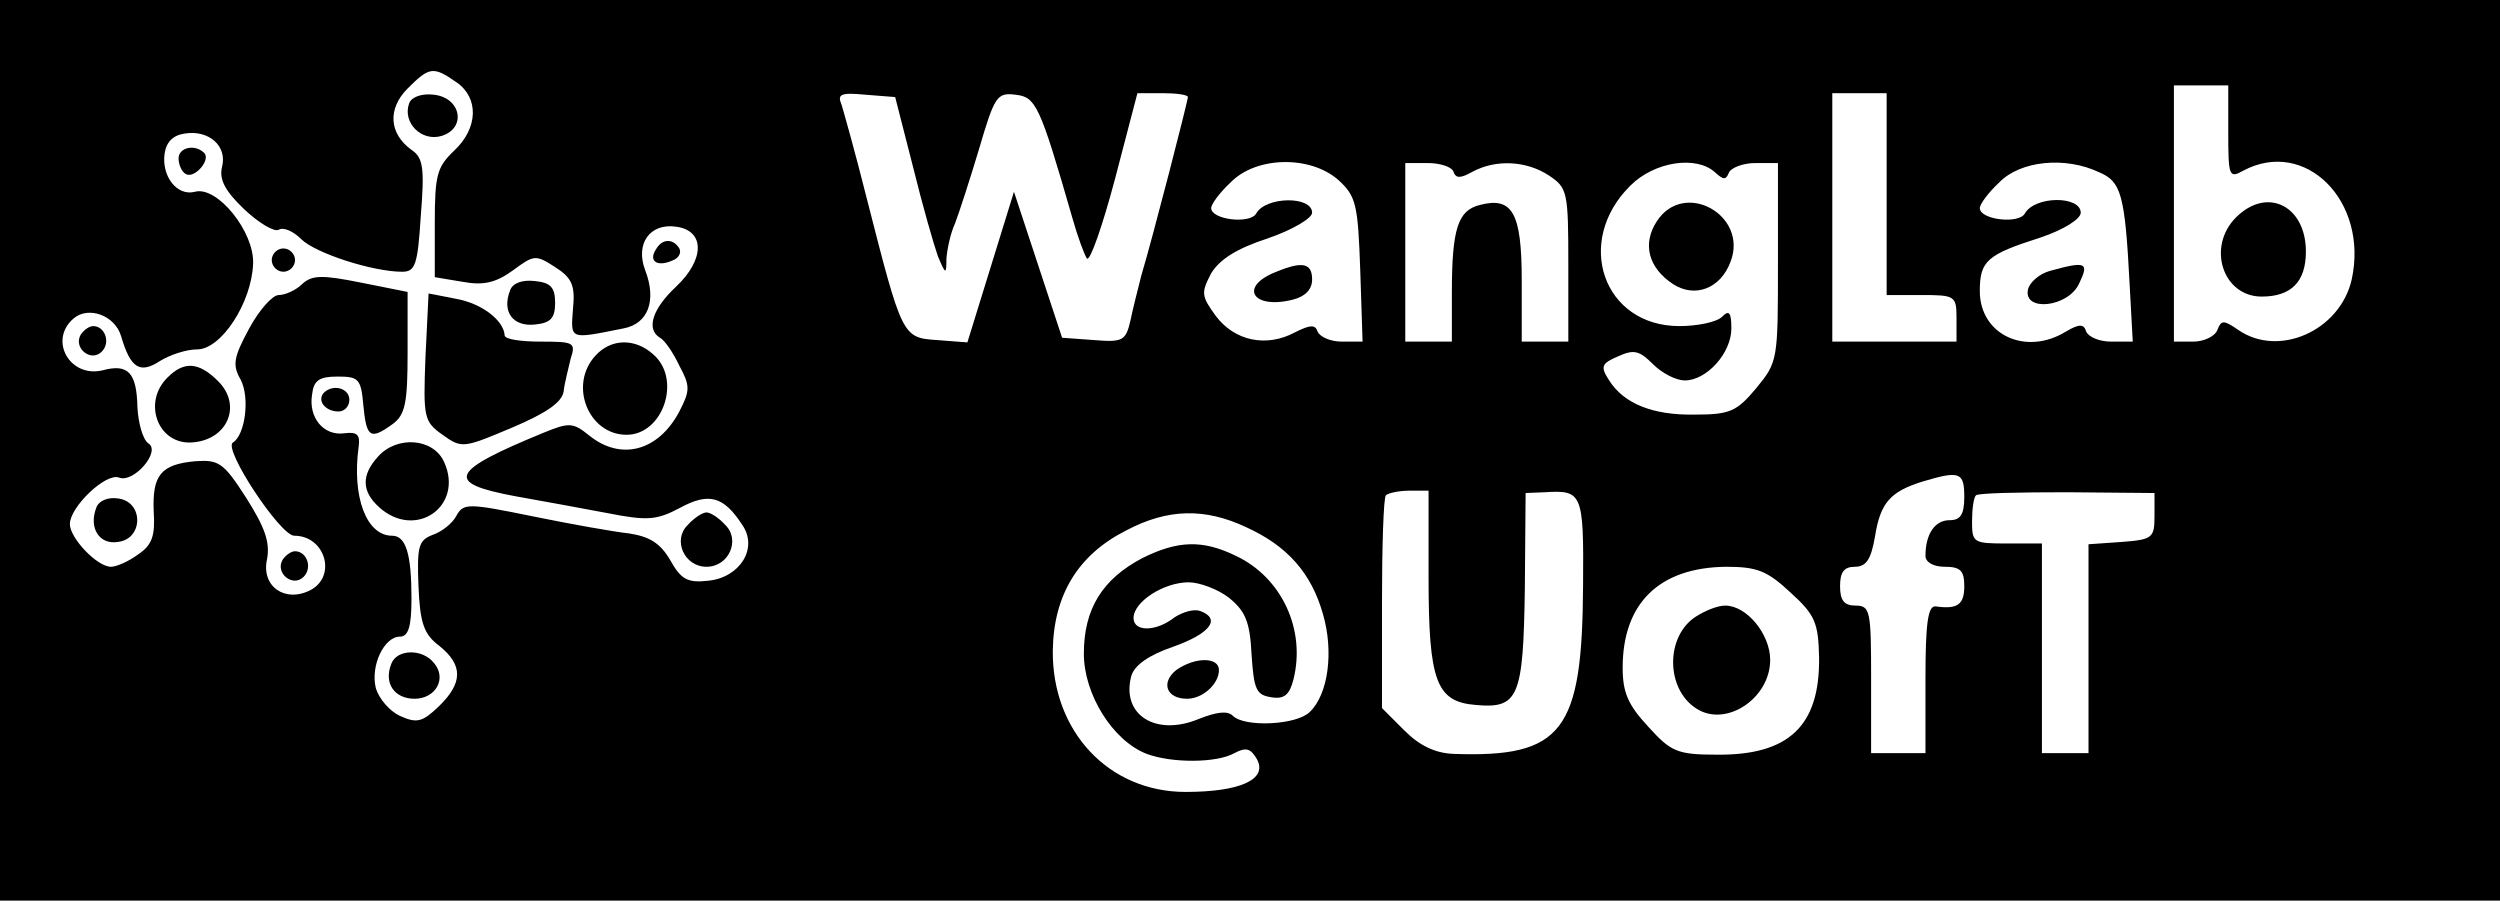 <?xml version="1.0" standalone="no"?>
<!DOCTYPE svg PUBLIC "-//W3C//DTD SVG 20010904//EN"
 "http://www.w3.org/TR/2001/REC-SVG-20010904/DTD/svg10.dtd">
<svg version="1.0" xmlns="http://www.w3.org/2000/svg"
 width="322pt" height="116pt" viewBox="0 0 322 116"
 preserveAspectRatio="xMidYMid meet">

<g transform="translate(0,116) scale(0.1,-0.1)"
fill="#000000" stroke="none">
<path d="M0 580 l0 -580 1610 0 1610 0 0 580 0 580 -1610 0 -1610 0 0 -580z
m588 474 c29 -20 28 -59 -3 -88 -22 -21 -25 -31 -25 -93 l0 -70 36 -6 c27 -5
43 -1 65 15 27 20 29 20 54 4 22 -14 26 -24 23 -54 -3 -40 -5 -39 65 -25 32 6
43 36 28 75 -13 34 6 61 40 56 37 -5 37 -42 0 -77 -31 -29 -39 -55 -21 -66 6
-3 17 -19 25 -36 14 -26 14 -32 0 -59 -27 -51 -75 -64 -116 -31 -21 17 -26 17
-58 4 -122 -50 -129 -65 -38 -82 34 -6 88 -16 120 -22 51 -10 63 -9 93 7 37
20 56 15 80 -22 21 -30 -3 -68 -44 -72 -27 -3 -35 2 -49 27 -13 22 -27 30 -53
34 -19 2 -75 12 -124 22 -83 17 -89 17 -98 1 -5 -10 -19 -21 -31 -25 -18 -7
-20 -15 -18 -66 2 -48 7 -62 27 -77 31 -25 30 -48 -1 -78 -21 -20 -28 -22 -50
-12 -13 6 -27 22 -31 36 -7 29 11 66 31 66 11 0 15 13 15 49 0 57 -7 81 -25
81 -33 0 -52 50 -43 115 2 15 -2 19 -18 17 -27 -4 -47 20 -42 50 2 18 9 23 33
23 27 0 30 -3 33 -37 4 -42 9 -45 38 -24 16 12 19 27 19 92 l0 78 -60 12 c-50
10 -63 10 -76 -2 -8 -8 -22 -14 -30 -14 -8 0 -25 -19 -38 -43 -20 -37 -22 -47
-11 -66 12 -23 6 -71 -10 -81 -13 -8 61 -120 79 -120 40 0 55 -52 21 -70 -33
-17 -64 5 -56 40 4 22 -3 41 -27 79 -29 45 -35 49 -65 47 -45 -4 -56 -18 -54
-65 2 -31 -2 -43 -20 -55 -12 -9 -28 -16 -35 -16 -18 0 -53 37 -53 55 0 22 46
66 63 60 19 -8 55 34 38 44 -7 5 -13 26 -14 47 -1 44 -12 56 -45 47 -42 -10
-70 39 -37 67 19 16 53 4 61 -23 12 -41 24 -49 50 -32 13 8 34 15 48 15 31 0
70 60 72 110 2 41 -46 101 -75 93 -23 -6 -43 20 -39 49 2 15 11 24 26 26 31 5
55 -16 48 -43 -4 -16 4 -31 28 -54 19 -18 39 -30 45 -27 6 4 19 -2 29 -12 18
-18 92 -42 130 -42 17 0 20 9 24 72 5 62 3 75 -12 85 -29 21 -31 53 -5 79 28
28 33 29 63 8z m2282 -64 c0 -57 1 -60 19 -50 80 43 162 -39 140 -140 -15 -66
-94 -101 -146 -65 -19 13 -22 13 -27 0 -3 -8 -17 -15 -31 -15 l-25 0 0 165 0
165 35 0 35 0 0 -60z m-1694 -45 c12 -49 27 -101 32 -115 10 -24 11 -24 11 -3
1 12 5 32 11 45 5 13 19 56 31 96 20 68 23 73 47 70 26 -3 31 -12 73 -158 7
-25 16 -49 19 -53 4 -4 20 42 36 102 l29 111 32 0 c18 0 33 -2 33 -5 0 -5 -45
-180 -60 -230 -4 -16 -11 -43 -14 -58 -6 -26 -10 -28 -47 -25 l-41 3 -31 94
-31 94 -30 -97 -30 -97 -39 3 c-45 3 -45 4 -91 184 -14 56 -29 109 -32 119 -6
14 -1 16 31 13 l38 -3 23 -90z m1254 -35 l0 -130 45 0 c43 0 45 -1 45 -30 l0
-30 -80 0 -80 0 0 160 0 160 35 0 35 0 0 -130z m-706 18 c23 -21 25 -32 28
-116 l3 -92 -27 0 c-14 0 -28 6 -31 13 -3 9 -9 9 -29 -1 -37 -20 -78 -11 -102
21 -19 26 -19 30 -6 55 11 18 33 32 73 45 32 11 57 26 57 33 0 22 -60 21 -72
-1 -8 -14 -58 -8 -58 7 0 5 11 20 25 33 33 34 103 35 139 3z m148 11 c3 -9 9
-9 25 0 30 16 69 14 98 -5 24 -16 25 -21 25 -115 l0 -99 -30 0 -30 0 0 79 c0
87 -12 108 -54 97 -28 -7 -36 -30 -36 -113 l0 -63 -30 0 -30 0 0 115 0 115 29
0 c16 0 31 -5 33 -11z m337 -1 c11 -10 14 -10 18 0 3 6 18 12 34 12 l29 0 0
-128 c0 -126 0 -128 -28 -162 -25 -30 -34 -34 -79 -34 -54 -1 -92 14 -111 45
-11 17 -9 21 12 30 20 9 27 8 45 -10 12 -12 30 -21 41 -21 28 0 60 35 60 67 0
21 -3 24 -12 15 -7 -7 -32 -12 -55 -12 -98 0 -136 109 -63 181 31 31 85 39
109 17z m495 0 c28 -12 33 -28 39 -145 l4 -73 -28 0 c-15 0 -29 6 -32 13 -3
10 -9 10 -26 0 -52 -32 -111 -4 -111 52 0 39 9 47 78 69 30 10 52 24 52 32 0
22 -59 22 -72 -1 -8 -14 -58 -8 -58 7 0 5 11 20 25 33 27 28 85 34 129 13z
m-174 -418 c0 -23 -5 -30 -19 -30 -19 0 -31 -18 -31 -46 0 -8 10 -14 25 -14
20 0 25 -5 25 -25 0 -24 -9 -30 -37 -26 -10 1 -13 -23 -13 -94 l0 -95 -35 0
-35 0 0 95 c0 88 -1 95 -20 95 -15 0 -20 7 -20 25 0 18 5 25 19 25 15 0 21 10
26 39 7 44 20 58 62 71 47 14 53 12 53 -20z m-690 -104 c0 -134 10 -160 61
-164 55 -5 61 10 63 150 l1 123 25 1 c48 3 50 -1 49 -120 -1 -188 -26 -222
-167 -217 -23 1 -43 10 -63 30 l-29 29 0 135 c0 73 2 136 5 139 3 3 17 6 30 6
l25 0 0 -112z m935 79 c0 -28 -3 -30 -42 -33 l-43 -3 0 -135 0 -134 -30 0 -30
0 0 135 0 135 -45 0 c-43 0 -45 1 -45 28 0 16 2 31 5 34 3 3 56 4 118 4 l112
-1 0 -30z m-1170 -14 c53 -24 84 -59 99 -112 14 -48 7 -103 -17 -126 -17 -17
-84 -20 -99 -5 -7 7 -21 5 -44 -4 -55 -23 -100 5 -87 55 4 14 22 27 54 38 48
17 62 36 35 46 -8 3 -22 -1 -33 -8 -24 -19 -53 -19 -53 -1 0 21 39 46 71 46
14 0 38 -9 52 -20 21 -17 27 -31 29 -73 3 -45 6 -52 25 -55 17 -3 24 3 29 23
16 64 -15 131 -74 159 -43 21 -75 20 -121 -3 -51 -27 -75 -65 -75 -123 0 -52
37 -112 81 -129 32 -12 90 -12 113 1 15 8 21 6 29 -8 14 -26 -22 -42 -92 -42
-99 0 -172 78 -171 182 1 72 33 124 95 155 53 28 101 29 154 4z m701 -84 c32
-29 36 -39 37 -84 1 -88 -39 -126 -132 -125 -51 0 -59 4 -88 36 -26 28 -33 44
-33 76 0 83 47 129 133 130 40 0 53 -5 83 -33z"/>
<path d="M527 1027 c-9 -25 16 -50 42 -42 32 10 25 49 -10 53 -16 2 -29 -3
-32 -11z"/>
<path d="M230 956 c0 -8 4 -17 9 -20 11 -7 33 18 24 27 -12 12 -33 7 -33 -7z"/>
<path d="M845 839 c-10 -15 1 -23 20 -15 9 3 13 10 10 16 -8 13 -22 13 -30 -1z"/>
<path d="M350 825 c0 -8 7 -15 15 -15 8 0 15 7 15 15 0 8 -7 15 -15 15 -8 0
-15 -7 -15 -15z"/>
<path d="M657 786 c-11 -28 4 -47 32 -44 20 2 26 8 26 28 0 20 -6 26 -26 28
-17 2 -29 -3 -32 -12z"/>
<path d="M548 700 c-3 -78 -2 -83 22 -100 25 -18 27 -17 89 9 45 19 65 33 67
47 1 10 6 29 9 42 7 21 4 22 -39 22 -25 0 -46 3 -46 8 -1 19 -29 41 -62 47
l-36 7 -4 -82z"/>
<path d="M104 729 c-10 -17 13 -36 27 -22 12 12 4 33 -11 33 -5 0 -12 -5 -16
-11z"/>
<path d="M767 702 c-35 -38 -9 -102 40 -102 47 0 71 71 35 103 -24 22 -55 21
-75 -1z"/>
<path d="M216 674 c-32 -31 -14 -84 28 -84 48 1 69 47 37 79 -25 25 -44 26
-65 5z"/>
<path d="M417 654 c-9 -10 2 -24 19 -24 8 0 14 7 14 15 0 15 -21 21 -33 9z"/>
<path d="M487 572 c-22 -24 -21 -45 1 -65 47 -43 110 1 84 58 -14 31 -61 34
-85 7z"/>
<path d="M124 506 c-10 -26 4 -48 28 -44 33 4 33 52 0 56 -13 2 -25 -3 -28
-12z"/>
<path d="M886 484 c-20 -19 -5 -54 24 -54 29 0 44 35 24 54 -8 9 -19 16 -24
16 -5 0 -16 -7 -24 -16z"/>
<path d="M364 439 c-10 -17 13 -36 27 -22 12 12 4 33 -11 33 -5 0 -12 -5 -16
-11z"/>
<path d="M504 305 c-10 -25 4 -45 30 -45 27 0 42 26 25 46 -15 19 -48 18 -55
-1z"/>
<path d="M2880 880 c-38 -38 -17 -102 33 -102 38 0 57 19 57 58 0 59 -50 84
-90 44z"/>
<path d="M1644 810 c-49 -19 -31 -49 21 -36 16 4 25 13 25 26 0 21 -12 24 -46
10z"/>
<path d="M2134 875 c-19 -29 -11 -60 21 -81 28 -18 61 -6 74 29 23 60 -60 106
-95 52z"/>
<path d="M2640 811 c-14 -4 -26 -15 -28 -24 -6 -29 52 -23 66 8 13 27 9 29
-38 16z"/>
<path d="M1515 297 c-20 -16 -13 -37 14 -37 20 0 41 19 41 37 0 17 -31 17 -55
0z"/>
<path d="M2183 365 c-38 -26 -37 -92 1 -117 38 -26 96 12 96 62 0 33 -30 70
-58 70 -10 0 -27 -7 -39 -15z"/>
</g>
</svg>
